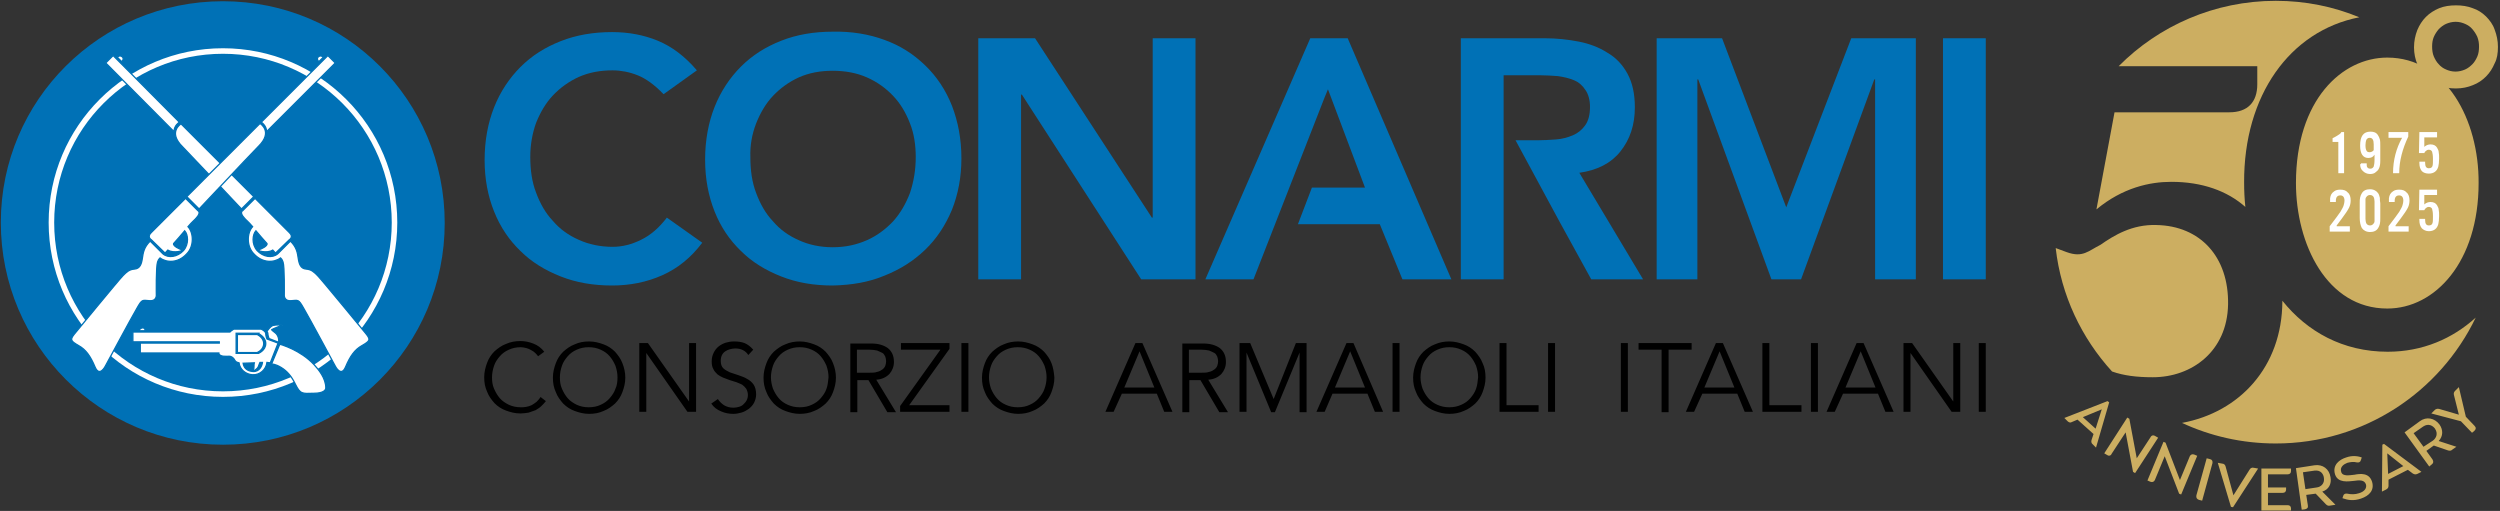 <?xml version="1.0" encoding="utf-8"?>
<!-- Generator: Adobe Illustrator 24.1.2, SVG Export Plug-In . SVG Version: 6.00 Build 0)  -->
<svg version="1.1" id="Livello_1" xmlns="http://www.w3.org/2000/svg" xmlns:xlink="http://www.w3.org/1999/xlink" x="0px" y="0px"
	 viewBox="0 0 607.7 124.2" style="enable-background:new 0 0 607.7 124.2;" xml:space="preserve">
<rect x="0" y="0" width="607.7" height="124.2" fill="#333333" stroke="none"/>
<style type="text/css">
	.st0{fill:#0071B6;}
	.st1{fill:none;stroke:#FFFFFF;stroke-width:1.344;}
	.st2{fill:#FFFFFF;}
	.st3{fill:none;stroke:#0071B6;stroke-width:0.316;}
	.st4{fill:#CCAE61;}
</style>
<g>
	<path d="M482.7,83.4H481v16.7h1.7V83.4z M464.8,83.4h-2.1v16.7h1.7V85.8h0l10,14.3h2.1V83.4h-1.7v14.2h0L464.8,83.4z M448,95.7h8.5
		l1.8,4.4h2l-7.3-16.7h-1.7l-7.3,16.7h2L448,95.7z M452.3,85.4l3.6,8.8h-7.3L452.3,85.4z M441.9,83.4h-1.7v16.7h1.7V83.4z
		 M430.1,83.4h-1.7v16.7h9.5v-1.6h-7.8V83.4z M413.8,95.7h8.5l1.8,4.4h2l-7.3-16.7h-1.7l-7.3,16.7h2L413.8,95.7z M418,85.4l3.6,8.8
		h-7.3L418,85.4z M405.6,85h5.6v-1.6h-12.9V85h5.6v15.2h1.7V85z M395.7,83.4H394v16.7h1.7V83.4z M378,83.4h-1.7v16.7h1.7V83.4z
		 M366.2,83.4h-1.7v16.7h9.5v-1.6h-7.8V83.4z M360.4,88.3c-0.4-1.1-1.1-2-1.8-2.8c-0.8-0.8-1.7-1.4-2.8-1.8
		c-1.1-0.4-2.2-0.7-3.5-0.7c-1.2,0-2.4,0.2-3.5,0.7c-1.1,0.4-2,1.1-2.8,1.8c-0.8,0.8-1.4,1.7-1.8,2.8c-0.4,1.1-0.7,2.2-0.7,3.5
		c0,1.3,0.2,2.4,0.7,3.5c0.4,1.1,1.1,2,1.8,2.8c0.8,0.8,1.7,1.4,2.8,1.8c1.1,0.4,2.2,0.7,3.5,0.7c1.2,0,2.4-0.2,3.5-0.7
		c1.1-0.4,2-1.1,2.8-1.8c0.8-0.8,1.4-1.7,1.8-2.8c0.4-1.1,0.7-2.2,0.7-3.5C361.1,90.5,360.9,89.3,360.4,88.3 M358.8,94.5
		c-0.3,0.9-0.8,1.6-1.4,2.3c-0.6,0.7-1.3,1.2-2.2,1.6c-0.9,0.4-1.8,0.6-2.9,0.6c-1.1,0-2-0.2-2.9-0.6c-0.9-0.4-1.6-0.9-2.2-1.6
		c-0.6-0.7-1-1.4-1.4-2.3c-0.3-0.9-0.5-1.8-0.5-2.8c0-1,0.2-1.9,0.5-2.8c0.3-0.9,0.8-1.6,1.4-2.3c0.6-0.7,1.3-1.2,2.2-1.6
		c0.9-0.4,1.8-0.6,2.9-0.6c1.1,0,2,0.2,2.9,0.6c0.9,0.4,1.6,0.9,2.2,1.6c0.6,0.7,1,1.4,1.4,2.3c0.3,0.9,0.5,1.8,0.5,2.8
		C359.2,92.7,359.1,93.7,358.8,94.5 M340.2,83.4h-1.7v16.7h1.7V83.4z M323.9,95.7h8.5l1.8,4.4h2L329,83.4h-1.7l-7.3,16.7h2
		L323.9,95.7z M328.2,85.4l3.6,8.8h-7.3L328.2,85.4z M303.9,83.4h-2.6v16.7h1.7V85.7h0l6,14.5h0.9l6-14.5h0v14.5h1.7V83.4h-2.6
		L309.6,97L303.9,83.4z M289,92.4h2.8l4.6,7.8h2.1l-4.8-7.9c1.4-0.1,2.4-0.6,3.2-1.4c0.7-0.8,1.1-1.8,1.1-2.9c0-1.5-0.5-2.6-1.5-3.4
		c-1-0.7-2.3-1.1-4-1.1h-5.1v16.7h1.7V92.4z M289,85h3c0.8,0,1.4,0.1,1.9,0.2c0.5,0.2,0.9,0.4,1.3,0.6s0.5,0.6,0.7,0.9
		c0.1,0.4,0.2,0.7,0.2,1.1c0,0.4-0.1,0.8-0.2,1.1s-0.4,0.7-0.7,0.9s-0.7,0.5-1.3,0.6c-0.5,0.2-1.2,0.2-1.9,0.2h-3V85z M272.7,95.7
		h8.5l1.8,4.4h2l-7.3-16.7h-1.7l-7.3,16.7h2L272.7,95.7z M277,85.4l3.6,8.8h-7.3L277,85.4z M255.6,88.3c-0.4-1.1-1.1-2-1.8-2.8
		c-0.8-0.8-1.7-1.4-2.8-1.8c-1.1-0.4-2.2-0.7-3.5-0.7c-1.2,0-2.4,0.2-3.5,0.7c-1.1,0.4-2,1.1-2.8,1.8c-0.8,0.8-1.4,1.7-1.8,2.8
		c-0.4,1.1-0.7,2.2-0.7,3.5c0,1.3,0.2,2.4,0.7,3.5c0.4,1.1,1.1,2,1.8,2.8c0.8,0.8,1.7,1.4,2.8,1.8c1.1,0.4,2.2,0.7,3.5,0.7
		c1.2,0,2.4-0.2,3.5-0.7c1.1-0.4,2-1.1,2.8-1.8c0.8-0.8,1.4-1.7,1.8-2.8c0.4-1.1,0.7-2.2,0.7-3.5C256.2,90.5,256,89.3,255.6,88.3
		 M253.9,94.5c-0.3,0.9-0.8,1.6-1.4,2.3c-0.6,0.7-1.3,1.2-2.2,1.6c-0.8,0.4-1.8,0.6-2.9,0.6c-1.1,0-2-0.2-2.9-0.6
		c-0.9-0.4-1.6-0.9-2.2-1.6c-0.6-0.7-1-1.4-1.4-2.3c-0.3-0.9-0.5-1.8-0.5-2.8c0-1,0.2-1.9,0.5-2.8c0.3-0.9,0.8-1.6,1.4-2.3
		c0.6-0.7,1.3-1.2,2.2-1.6c0.9-0.4,1.8-0.6,2.9-0.6c1.1,0,2,0.2,2.9,0.6c0.9,0.4,1.6,0.9,2.2,1.6c0.6,0.7,1,1.4,1.4,2.3
		c0.3,0.9,0.5,1.8,0.5,2.8C254.4,92.7,254.2,93.7,253.9,94.5 M235.4,83.4h-1.7v16.7h1.7V83.4z M230.8,83.4H219V85h9.6l-9.8,13.7v1.4
		h12v-1.6H221l9.8-13.7V83.4z M208.3,92.4h2.8l4.6,7.8h2.1l-4.8-7.9c1.4-0.1,2.4-0.6,3.2-1.4c0.7-0.8,1.1-1.8,1.1-2.9
		c0-1.5-0.5-2.6-1.5-3.4c-1-0.7-2.3-1.1-4-1.1h-5.1v16.7h1.7V92.4z M208.3,85h3c0.8,0,1.4,0.1,1.9,0.2c0.5,0.2,0.9,0.4,1.3,0.6
		s0.5,0.6,0.7,0.9c0.1,0.4,0.2,0.7,0.2,1.1c0,0.4-0.1,0.8-0.2,1.1s-0.4,0.7-0.7,0.9s-0.7,0.5-1.3,0.6c-0.5,0.2-1.2,0.2-1.9,0.2h-3
		V85z M202.5,88.3c-0.4-1.1-1.1-2-1.8-2.8c-0.8-0.8-1.7-1.4-2.8-1.8c-1.1-0.4-2.2-0.7-3.5-0.7c-1.2,0-2.4,0.2-3.5,0.7
		c-1.1,0.4-2,1.1-2.8,1.8c-0.8,0.8-1.4,1.7-1.8,2.8c-0.4,1.1-0.7,2.2-0.7,3.5c0,1.3,0.2,2.4,0.7,3.5c0.4,1.1,1.1,2,1.8,2.8
		c0.8,0.8,1.7,1.4,2.8,1.8c1.1,0.4,2.2,0.7,3.5,0.7c1.2,0,2.4-0.2,3.5-0.7c1.1-0.4,2-1.1,2.8-1.8c0.8-0.8,1.4-1.7,1.8-2.8
		c0.4-1.1,0.7-2.2,0.7-3.5C203.2,90.5,202.9,89.3,202.5,88.3 M200.9,94.5c-0.3,0.9-0.8,1.6-1.4,2.3c-0.6,0.7-1.3,1.2-2.2,1.6
		c-0.8,0.4-1.8,0.6-2.9,0.6c-1.1,0-2-0.2-2.9-0.6c-0.9-0.4-1.6-0.9-2.2-1.6c-0.6-0.7-1-1.4-1.4-2.3c-0.3-0.9-0.5-1.8-0.5-2.8
		c0-1,0.2-1.9,0.5-2.8c0.3-0.9,0.8-1.6,1.4-2.3c0.6-0.7,1.3-1.2,2.2-1.6c0.9-0.4,1.8-0.6,2.9-0.6c1.1,0,2,0.2,2.9,0.6
		c0.9,0.4,1.6,0.9,2.2,1.6c0.6,0.7,1,1.4,1.4,2.3c0.3,0.9,0.5,1.8,0.5,2.8C201.3,92.7,201.2,93.7,200.9,94.5 M183.1,85
		c-0.7-0.8-1.4-1.3-2.1-1.6c-0.8-0.3-1.6-0.4-2.6-0.4c-0.7,0-1.3,0.1-2,0.3c-0.6,0.2-1.2,0.5-1.7,0.9c-0.5,0.4-0.9,0.9-1.2,1.5
		s-0.5,1.3-0.5,2.1c0,0.8,0.1,1.4,0.4,1.9c0.2,0.5,0.6,0.9,1,1.3c0.4,0.3,0.9,0.6,1.4,0.8c0.5,0.2,1,0.4,1.6,0.6
		c0.5,0.2,1.1,0.3,1.6,0.5c0.5,0.2,1,0.4,1.4,0.6c0.4,0.3,0.7,0.6,1,1c0.2,0.4,0.4,0.9,0.4,1.5c0,0.5-0.1,0.9-0.3,1.3
		c-0.2,0.4-0.5,0.7-0.8,1c-0.3,0.3-0.7,0.5-1.1,0.6c-0.4,0.1-0.8,0.2-1.3,0.2c-0.9,0-1.6-0.2-2.3-0.6c-0.6-0.4-1.1-0.9-1.5-1.5
		l-1.6,1.1c0.6,0.9,1.4,1.5,2.4,1.9c0.9,0.4,1.9,0.6,2.9,0.6c0.7,0,1.3-0.1,2-0.3c0.7-0.2,1.2-0.5,1.8-0.9c0.5-0.4,1-0.9,1.3-1.5
		c0.3-0.6,0.5-1.3,0.5-2c0-1-0.2-1.8-0.6-2.4c-0.4-0.6-1-1.1-1.6-1.4c-0.6-0.4-1.3-0.6-2.1-0.9c-0.7-0.2-1.4-0.5-2.1-0.7
		c-0.6-0.3-1.2-0.6-1.6-1c-0.4-0.4-0.6-1-0.6-1.8c0-0.5,0.1-1,0.3-1.4c0.2-0.4,0.5-0.7,0.8-0.9c0.3-0.2,0.7-0.4,1.1-0.5
		c0.4-0.1,0.9-0.2,1.3-0.2c1.4,0,2.5,0.5,3.2,1.6L183.1,85z M157.5,83.4h-2.1v16.7h1.7V85.8h0l10,14.3h2.1V83.4h-1.7v14.2h0
		L157.5,83.4z M151.3,88.3c-0.4-1.1-1.1-2-1.8-2.8c-0.8-0.8-1.7-1.4-2.8-1.8c-1.1-0.4-2.2-0.7-3.5-0.7s-2.4,0.2-3.5,0.7
		c-1.1,0.4-2,1.1-2.8,1.8c-0.8,0.8-1.4,1.7-1.8,2.8c-0.4,1.1-0.7,2.2-0.7,3.5c0,1.3,0.2,2.4,0.7,3.5c0.4,1.1,1.1,2,1.8,2.8
		c0.8,0.8,1.7,1.4,2.8,1.8c1.1,0.4,2.2,0.7,3.5,0.7s2.4-0.2,3.5-0.7c1.1-0.4,2-1.1,2.8-1.8c0.8-0.8,1.4-1.7,1.8-2.8
		c0.4-1.1,0.7-2.2,0.7-3.5C152,90.5,151.7,89.3,151.3,88.3 M149.6,94.5c-0.3,0.9-0.8,1.6-1.4,2.3c-0.6,0.7-1.3,1.2-2.2,1.6
		c-0.8,0.4-1.8,0.6-2.9,0.6c-1.1,0-2-0.2-2.9-0.6c-0.8-0.4-1.6-0.9-2.2-1.6c-0.6-0.7-1-1.4-1.4-2.3s-0.5-1.8-0.5-2.8
		c0-1,0.2-1.9,0.5-2.8c0.3-0.9,0.8-1.6,1.4-2.3s1.3-1.2,2.2-1.6c0.9-0.4,1.8-0.6,2.9-0.6c1.1,0,2,0.2,2.9,0.6
		c0.9,0.4,1.6,0.9,2.2,1.6c0.6,0.7,1,1.4,1.4,2.3c0.3,0.9,0.5,1.8,0.5,2.8C150.1,92.7,150,93.7,149.6,94.5 M131.4,96.5
		c-0.3,0.5-0.7,0.9-1,1.2c-0.4,0.3-0.8,0.6-1.2,0.8c-0.4,0.2-0.8,0.3-1.3,0.4c-0.4,0.1-0.9,0.1-1.3,0.1c-1.1,0-2-0.2-2.9-0.6
		c-0.8-0.4-1.6-0.9-2.2-1.6c-0.6-0.7-1-1.4-1.4-2.3s-0.5-1.8-0.5-2.8c0-1,0.2-1.9,0.5-2.8c0.3-0.9,0.8-1.6,1.4-2.3
		c0.6-0.7,1.3-1.2,2.2-1.6c0.9-0.4,1.8-0.6,2.9-0.6c0.4,0,0.9,0.1,1.3,0.2c0.4,0.1,0.9,0.3,1.2,0.5c0.4,0.2,0.7,0.4,1,0.7
		c0.3,0.3,0.5,0.5,0.7,0.8l1.5-1.1c-0.7-0.9-1.6-1.6-2.7-2c-1-0.4-2.1-0.6-3.1-0.6c-1.2,0-2.4,0.2-3.5,0.7c-1.1,0.4-2,1.1-2.8,1.8
		c-0.8,0.8-1.4,1.7-1.8,2.8c-0.4,1.1-0.7,2.2-0.7,3.5c0,1.3,0.2,2.4,0.7,3.5c0.4,1.1,1.1,2,1.8,2.8c0.8,0.8,1.7,1.4,2.8,1.8
		c1.1,0.4,2.2,0.7,3.5,0.7c0.7,0,1.3-0.1,2-0.2c0.6-0.2,1.2-0.4,1.7-0.6c0.5-0.3,1-0.6,1.4-1c0.4-0.4,0.8-0.8,1.1-1.2L131.4,96.5z"
		/>
</g>
<path class="st0" d="M169.4,17.1c-2.9-3.4-6.1-5.8-9.5-7.2c-3.4-1.4-7.1-2.1-11.1-2.1c-4.5,0-8.7,0.7-12.5,2.2
	c-3.8,1.5-7,3.5-9.8,6.3c-2.7,2.7-4.9,6-6.4,9.8c-1.5,3.8-2.3,8.1-2.3,12.8c0,4.6,0.8,8.8,2.3,12.5c1.5,3.8,3.7,7,6.4,9.6
	c2.7,2.7,6,4.7,9.8,6.2c3.8,1.5,7.9,2.2,12.5,2.2c4.3,0,8.4-0.8,12.2-2.5c3.8-1.7,7-4.3,9.7-7.9l-8.6-6.1c-1.9,2.5-4,4.3-6.3,5.4
	c-2.2,1.1-4.5,1.7-6.9,1.7c-3,0-5.8-0.6-8.2-1.7c-2.5-1.1-4.6-2.6-6.3-4.6c-1.8-1.9-3.1-4.2-4.1-6.9c-1-2.6-1.4-5.5-1.4-8.7
	c0-2.9,0.5-5.7,1.4-8.2c1-2.5,2.3-4.8,4.1-6.7c1.8-1.9,3.9-3.4,6.3-4.5c2.5-1.1,5.2-1.6,8.2-1.6c2,0,4.1,0.4,6.1,1.2
	c2,0.8,4.1,2.3,6.3,4.6L169.4,17.1z"/>
<path class="st0" d="M183.8,30c1-2.5,2.3-4.8,4.1-6.7c1.8-1.9,3.9-3.4,6.3-4.5c2.5-1.1,5.2-1.6,8.2-1.6c3,0,5.8,0.5,8.3,1.6
	c2.5,1.1,4.6,2.6,6.4,4.5c1.8,1.9,3.1,4.1,4.1,6.7c1,2.5,1.4,5.3,1.4,8.2c0,3.1-0.5,6-1.4,8.7c-1,2.6-2.3,4.9-4.1,6.9
	c-1.8,1.9-3.9,3.5-6.4,4.6c-2.5,1.1-5.2,1.7-8.3,1.7c-3,0-5.8-0.6-8.2-1.7c-2.5-1.1-4.6-2.6-6.3-4.6c-1.8-1.9-3.1-4.2-4.1-6.9
	c-1-2.6-1.4-5.5-1.4-8.7C182.3,35.3,182.8,32.6,183.8,30 M173.7,51.4c1.5,3.8,3.7,7,6.4,9.6c2.7,2.7,6,4.7,9.8,6.2
	c3.8,1.5,7.9,2.2,12.5,2.2c4.6-0.1,8.8-0.8,12.6-2.4c3.8-1.5,7.1-3.6,9.9-6.3c2.8-2.7,4.9-5.9,6.5-9.7c1.5-3.8,2.3-7.9,2.3-12.5
	c0-4.7-0.8-8.9-2.3-12.8c-1.5-3.8-3.7-7.1-6.5-9.8c-2.8-2.7-6-4.8-9.9-6.2c-3.8-1.4-8-2.1-12.6-2c-4.5,0-8.7,0.7-12.5,2.2
	c-3.8,1.5-7,3.5-9.8,6.3c-2.7,2.7-4.9,6-6.4,9.8c-1.5,3.8-2.3,8.1-2.3,12.8C171.4,43.5,172.2,47.6,173.7,51.4"/>
<polygon class="st0" points="237.8,67.9 248.2,67.9 248.2,23 248.4,23 277.4,67.9 290.6,67.9 290.6,9.3 280.2,9.3 280.2,52.9 
	280,52.9 251.6,9.3 237.8,9.3 "/>
<polygon class="st0" points="352.8,67.9 327.6,9.3 318.5,9.3 293,67.9 304.7,67.9 321.9,23.9 322.8,21.7 331.8,45.6 318.9,45.6 
	315.5,54.5 335.4,54.5 340.9,67.9 "/>
<path class="st0" d="M393.9,36.8c2.3-2.9,3.5-6.4,3.5-10.7c0-3.3-0.6-6-1.8-8.2c-1.2-2.2-2.8-3.9-4.9-5.1c-2-1.3-4.4-2.2-7-2.7
	c-2.6-0.5-5.3-0.8-8.2-0.8h-20.4v58.6h10.4V18.3h0.1v0l0,0h9c1.3,0,2.7,0.1,4.1,0.2c1.4,0.2,2.7,0.5,3.9,1c1.2,0.5,2.1,1.3,2.8,2.4
	c0.7,1,1.1,2.4,1.1,4.1c0,1.9-0.4,3.4-1.2,4.5c-0.8,1.1-1.8,1.9-3,2.4c-1.2,0.5-2.6,0.9-4.1,1c-1.5,0.1-3,0.2-4.5,0.2h-5.3
	l10.7,19.8l7.7,14h12.6L383.9,42C388.2,41.4,391.6,39.7,393.9,36.8"/>
<polygon class="st0" points="402.7,67.9 412.6,67.9 412.6,19.3 412.8,19.3 430.6,67.9 437.8,67.9 455.6,19.3 455.8,19.3 455.8,67.9 
	465.7,67.9 465.7,9.3 450,9.3 434.2,50.4 418.6,9.3 402.7,9.3 "/>
<rect x="472.3" y="9.3" class="st0" width="10.4" height="58.6"/>
<g>
	<path class="st0" d="M54.2,108.1c29.8,0,53.9-24.1,53.9-53.9c0-29.8-24.1-53.9-53.9-53.9S0.2,24.3,0.2,54.1
		C0.2,83.9,24.4,108.1,54.2,108.1"/>
	<circle class="st1" cx="54.2" cy="54.1" r="41.7"/>
	<path class="st2" d="M29.6,15c0,0,0.7-0.7,0.1-1.2s-1.2,0.1-1.2,0.1L29.6,15z M43.6,29.7L27.5,13.5l-1.8,1.8L42.3,32
		C42.3,30.5,43.6,29.7,43.6,29.7 M58.7,50.8l3-3L44,30.1c0,0-3.3,2,0.4,5.6C47.6,39,57,49,58.7,50.8 M89.1,81.3
		c0,0-10.9-13.3-11.9-14.3c-0.9-0.9-1.5-1.5-2.8-1.6c-1.3-0.1-1.7-1.2-1.9-2.6c-0.2-1.4-0.4-2.7-1.9-4.2c0,0,0,0,0,0l-3.1,3.1
		c-1.3,1.1-3.5,0.8-5-0.8c-1.4-1.6-1.1-3.9-0.3-4.8c1,1.2,1.8,2.1,2.7,3.1c0.2,0.6-1.5,1.4-2,1.5c-0.6,0.2,1.9,1,3.4,0.1
		c0.6,0.7,0.7,0.7,0.7,0.7l3.3-3.2c0,0,1.2-0.7,0-1.8l-8.3-8.3l-3,3c0,0-0.9,0.4,0.4,1.8c0.3,0.4,1,0.9,2,2.1
		c-1.4,1.5-1.5,4.8,0.3,6.6c2.1,2.3,4.9,2.2,6.5,1c0.4,0.4,0.5,0.7,0.6,1c0.4,1.1,0.3,7.9,0.3,7.9s-0.2,1.6,1.6,1.5
		c1.8-0.1,1.8-0.5,3.1,1.8c1.3,2.2,7.7,14.1,7.7,14.1s1.4,2.8,2.5,0.2c1.1-2.6,2.2-4.2,4-5.2C89.9,82.9,90.1,82.6,89.1,81.3"/>
	<path class="st3" d="M29.6,15c0,0,0.7-0.7,0.1-1.2s-1.2,0.1-1.2,0.1L29.6,15z M43.6,29.7L27.5,13.5l-1.8,1.8L42.3,32
		C42.3,30.5,43.6,29.7,43.6,29.7z M58.7,50.8l3-3L44,30.1c0,0-3.3,2,0.4,5.6C47.6,39,57,49,58.7,50.8z M89.1,81.3
		c0,0-10.9-13.3-11.9-14.3c-0.9-0.9-1.5-1.5-2.8-1.6c-1.3-0.1-1.7-1.2-1.9-2.6c-0.2-1.4-0.4-2.7-1.9-4.2c0,0,0,0,0,0l-3.1,3.1
		c-1.3,1.1-3.5,0.8-5-0.8c-1.4-1.6-1.1-3.9-0.3-4.8c1,1.2,1.8,2.1,2.7,3.1c0.2,0.6-1.5,1.4-2,1.5c-0.6,0.2,1.9,1,3.4,0.1
		c0.6,0.7,0.7,0.7,0.7,0.7l3.3-3.2c0,0,1.2-0.7,0-1.8l-8.3-8.3l-3,3c0,0-0.9,0.4,0.4,1.8c0.3,0.4,1,0.9,2,2.1
		c-1.4,1.5-1.5,4.8,0.3,6.6c2.1,2.3,4.9,2.2,6.5,1c0.4,0.4,0.5,0.7,0.6,1c0.4,1.1,0.3,7.9,0.3,7.9s-0.2,1.6,1.6,1.5
		c1.8-0.1,1.8-0.5,3.1,1.8c1.3,2.2,7.7,14.1,7.7,14.1s1.4,2.8,2.5,0.2c1.1-2.6,2.2-4.2,4-5.2C89.9,82.9,90.1,82.6,89.1,81.3z"/>
	<path class="st2" d="M77.5,15c0,0-0.7-0.7-0.1-1.2s1.2,0.1,1.2,0.1L77.5,15z M63.5,29.7l16.2-16.2l1.8,1.8L64.8,32
		C64.8,30.5,63.5,29.7,63.5,29.7 M48.4,50.8l-3-3l17.8-17.8c0,0,3.3,2-0.4,5.6C59.5,39,50.1,49,48.4,50.8 M18,81.3
		c0,0,10.9-13.3,11.9-14.3c0.9-0.9,1.5-1.5,2.8-1.6c1.3-0.1,1.7-1.2,1.9-2.6c0.2-1.4,0.4-2.7,1.9-4.2c0,0,0,0,0,0l3.1,3.1
		c1.3,1.1,3.5,0.8,5-0.8c1.4-1.6,1.1-3.9,0.3-4.8c-1,1.2-1.8,2.1-2.7,3.1c-0.2,0.6,1.5,1.4,2,1.5c0.6,0.2-1.9,1-3.4,0.1
		c-0.6,0.7-0.7,0.7-0.7,0.7l-3.3-3.2c0,0-1.2-0.7,0-1.8l8.3-8.3l3,3c0,0,0.9,0.4-0.4,1.8c-0.3,0.4-1,0.9-2,2.1
		c1.4,1.5,1.5,4.8-0.3,6.6c-2.1,2.3-4.9,2.2-6.5,1c-0.4,0.4-0.5,0.7-0.6,1c-0.4,1.1-0.3,7.9-0.3,7.9s0.2,1.6-1.6,1.5
		c-1.8-0.1-1.8-0.5-3.1,1.8c-1.3,2.2-7.7,14.1-7.7,14.1s-1.4,2.8-2.5,0.2c-1.1-2.6-2.2-4.2-4-5.2C17.2,82.9,17,82.6,18,81.3"/>
	<path class="st3" d="M77.5,15c0,0-0.7-0.7-0.1-1.2s1.2,0.1,1.2,0.1L77.5,15z M63.5,29.7l16.2-16.2l1.8,1.8L64.8,32
		C64.8,30.5,63.5,29.7,63.5,29.7z M48.4,50.8l-3-3l17.8-17.8c0,0,3.3,2-0.4,5.6C59.5,39,50.1,49,48.4,50.8z M18,81.3
		c0,0,10.9-13.3,11.9-14.3c0.9-0.9,1.5-1.5,2.8-1.6c1.3-0.1,1.7-1.2,1.9-2.6c0.2-1.4,0.4-2.7,1.9-4.2c0,0,0,0,0,0l3.1,3.1
		c1.3,1.1,3.5,0.8,5-0.8c1.4-1.6,1.1-3.9,0.3-4.8c-1,1.2-1.8,2.1-2.7,3.1c-0.2,0.6,1.5,1.4,2,1.5c0.6,0.2-1.9,1-3.4,0.1
		c-0.6,0.7-0.7,0.7-0.7,0.7l-3.3-3.2c0,0-1.2-0.7,0-1.8l8.3-8.3l3,3c0,0,0.9,0.4-0.4,1.8c-0.3,0.4-1,0.9-2,2.1
		c1.4,1.5,1.5,4.8-0.3,6.6c-2.1,2.3-4.9,2.2-6.5,1c-0.4,0.4-0.5,0.7-0.6,1c-0.4,1.1-0.3,7.9-0.3,7.9s0.2,1.6-1.6,1.5
		c-1.8-0.1-1.8-0.5-3.1,1.8c-1.3,2.2-7.7,14.1-7.7,14.1s-1.4,2.8-2.5,0.2c-1.1-2.6-2.2-4.2-4-5.2C17.2,82.9,17,82.6,18,81.3z"/>
	<path class="st2" d="M79.2,94.3c0-2.4-1.8-4.5-2.8-5.6c-3.4-3.7-8.3-5-8.3-5l-0.1,0l0,0L66,88.5c0,0,0.8-0.1,2.3,0.8
		c1.5,0.9,2.6,2.2,3.5,4.1c1.2,2.4,1.6,2.3,4.5,2.2C78.8,95.6,79.2,94.7,79.2,94.3"/>
	<path class="st3" d="M79.2,94.3c0-2.4-1.8-4.5-2.8-5.6c-3.4-3.7-8.3-5-8.3-5l-0.1,0l0,0L66,88.5c0,0,0.8-0.1,2.3,0.8
		c1.5,0.9,2.6,2.2,3.5,4.1c1.2,2.4,1.6,2.3,4.5,2.2C78.8,95.6,79.2,94.7,79.2,94.3z"/>
	<path class="st2" d="M68.7,79c0,0-1.6-0.1-2.3,0.1c-0.7,0.2-1.4,1.3-1.4,1.3s-0.1,0.1-0.1,0.2c0.1,0.1,0.2,0.3,0.2,0.4
		c0,0.6,0.3,1.3,0.3,1.3l2.3,0.9c0.2-0.6-0.1-1.8-0.8-2.3c-0.7-0.5-1-0.8-0.8-0.8C66.2,80,68.7,79,68.7,79"/>
	<path class="st3" d="M68.7,79c0,0-1.6-0.1-2.3,0.1c-0.7,0.2-1.4,1.3-1.4,1.3s-0.1,0.1-0.1,0.2c0.1,0.1,0.2,0.3,0.2,0.4
		c0,0.6,0.3,1.3,0.3,1.3l2.3,0.9c0.2-0.6-0.1-1.8-0.8-2.3c-0.7-0.5-1-0.8-0.8-0.8C66.2,80,68.7,79,68.7,79z"/>
	<path class="st2" d="M64.6,83.5c0,1.7-1.8,2.4-1.8,2.4h-5.4v-4.9h5.4C62.7,81.1,64.6,81.8,64.6,83.5 M59.1,88.3l2.7-0.1
		c-0.1,0.3,0,1.4-0.2,1.8c-0.3,0.5,1-0.3,1.2-0.9c0-0.1,0.4-1,0.4-1l0.6,0c-0.1,0.8-0.7,2.3-2.3,2.2C60.1,90.2,59.3,89.5,59.1,88.3
		 M67.6,83.4l-2.7-1c0,0-0.3-0.7-0.3-1.3c0-0.6-1.1-1.1-1.1-1.1h-6.7l-0.7,0.5l-0.2,0.2H32.3v2.4h21c0,0.1,0,0.2,0,0.3H34.1v2.4
		h19.1c0,0,0,0.1,0,0.1c0.2,0.9,1.9,0.7,2.5,0.7s1.1,0.4,1.4,1c0.2,0.4,0.6,0.5,1,0.6c0.2,1.6,1.6,2.8,3.3,2.9
		c1.8,0.1,3.3-1.3,3.5-3l0.8,0.1L67.6,83.4z"/>
	<path class="st3" d="M64.6,83.5c0,1.7-1.8,2.4-1.8,2.4h-5.4v-4.9h5.4C62.7,81.1,64.6,81.8,64.6,83.5z M59.1,88.3l2.7-0.1
		c-0.1,0.3,0,1.4-0.2,1.8c-0.3,0.5,1-0.3,1.2-0.9c0-0.1,0.4-1,0.4-1l0.6,0c-0.1,0.8-0.7,2.3-2.3,2.2C60.1,90.2,59.3,89.5,59.1,88.3z
		 M67.6,83.4l-2.7-1c0,0-0.3-0.7-0.3-1.3c0-0.6-1.1-1.1-1.1-1.1h-6.7l-0.7,0.5l-0.2,0.2H32.3v2.4h21c0,0.1,0,0.2,0,0.3H34.1v2.4
		h19.1c0,0,0,0.1,0,0.1c0.2,0.9,1.9,0.7,2.5,0.7s1.1,0.4,1.4,1c0.2,0.4,0.6,0.5,1,0.6c0.2,1.6,1.6,2.8,3.3,2.9
		c1.8,0.1,3.3-1.3,3.5-3l0.8,0.1L67.6,83.4z"/>
	<path class="st2" d="M57.7,81.4v4.3h4.8c0,0,1.6-0.6,1.6-2.2c0-1.5-1.6-2.2-1.6-2.2H57.7z"/>
	<path class="st3" d="M57.7,81.4v4.3h4.8c0,0,1.6-0.6,1.6-2.2c0-1.5-1.6-2.2-1.6-2.2H57.7z"/>
	<path class="st2" d="M33.7,80.4h1.6c0,0,0-0.7-0.6-0.7S33.7,80.4,33.7,80.4"/>
	<path class="st3" d="M33.7,80.4h1.6c0,0,0-0.7-0.6-0.7S33.7,80.4,33.7,80.4z"/>
</g>
<g>
	<path class="st4" d="M580.3,14c-11,0-22.2,10.3-22.2,30.5c0,14.8,7.5,30.5,22.2,30.5c11.6,0,22.2-11.3,22.2-30.5
		C602.6,29.2,594.6,14,580.3,14 M530.4,102.8c6.9,3.2,14.6,5,22.8,5c21.4,0,39.9-12.5,48.6-30.6c-5.6,5.1-12.9,8.3-21.4,8.3
		c-10.9,0-19.6-4.9-25.6-12.4c0,0.1,0,0.2,0,0.2C554.7,89.2,544.4,100.2,530.4,102.8 M510.6,59.5c-3,1.5-4.3,3.2-8.2,1.8l-2.7-1
		c1.3,11.5,6.3,21.9,13.7,30c2.8,1,6,1.4,9.9,1.4c9.5,0,18.1-6.3,18.3-17.7c0.2-11.6-6.8-19.1-17.4-19.3
		C518.3,54.5,513.9,57.2,510.6,59.5 M573.5,4.2c-6.3-2.6-13.1-4-20.3-4c-14.9,0-28.5,6.1-38.2,15.9h33.7v4.4c0,4.3-2.3,6.8-6.8,6.8
		H514l-4.4,23.6c6.4-5.3,13-6.7,18.2-6.7c7.5,0,13.6,2.2,18,6.1c-0.2-1.9-0.3-3.9-0.3-5.9C545.4,23.2,556.6,7.5,573.5,4.2"/>
	<path class="st2" d="M588.1,46.1l-0.1,5h1.3c0.1-0.2,0.2-0.4,0.4-0.5c0.2-0.2,0.4-0.3,0.7-0.3c0.4,0,0.7,0.2,0.8,0.5
		c0.1,0.3,0.2,0.9,0.2,1.7c0,0.8,0,1.4-0.1,1.7c-0.1,0.4-0.4,0.6-0.9,0.6c-0.6,0-0.9-0.4-0.9-1.3c0,0,0-0.1,0-0.3h-1.4
		c0,0.1,0,0.2,0,0.3c0,0.9,0.2,1.5,0.6,2c0.4,0.4,1,0.7,1.7,0.7c1.2,0,2-0.6,2.3-1.7c0.1-0.4,0.2-1.1,0.2-2c0-0.6,0-1.1-0.1-1.5
		c0-0.4-0.2-0.7-0.4-1.1c-0.3-0.5-0.8-0.8-1.6-0.8c-0.5,0-1.1,0.2-1.5,0.6l0-2.3h3.1v-1.3H588.1z M582.3,54.8
		c0.3-0.4,0.7-0.9,1.2-1.6c0.9-1.2,1.5-2.1,1.8-2.7c0.3-0.6,0.4-1.2,0.4-1.8c0-0.8-0.2-1.5-0.7-1.9c-0.4-0.5-1-0.7-1.8-0.7
		c-0.6,0-1.1,0.1-1.5,0.4c-0.6,0.4-0.9,0.9-1,1.7c0,0.2,0,0.6,0,0.9h1.4c0-0.1,0-0.2,0-0.3c0-0.4,0.1-0.8,0.3-1
		c0.2-0.2,0.4-0.3,0.8-0.3c0.6,0,1,0.4,1,1.3c0,0.4-0.1,0.7-0.2,1.1c-0.1,0.4-0.4,0.9-0.8,1.6c-0.4,0.6-1.3,1.8-2.6,3.5v1.3h4.9
		v-1.3H582.3z M575,48.4c0-0.2,0.1-0.4,0.2-0.5c0.2-0.3,0.5-0.5,0.9-0.5c0.5,0,0.9,0.3,1,0.8c0,0.1,0.1,0.4,0.1,0.8v4.2
		c0,0.3,0,0.5,0,0.6c0,0.2-0.1,0.4-0.2,0.5c-0.2,0.3-0.5,0.5-0.9,0.5c-0.5,0-0.9-0.3-1-0.8c0-0.1-0.1-0.4-0.1-0.8V49
		C575,48.7,575,48.5,575,48.4 M578.5,48.1c-0.1-0.4-0.2-0.8-0.4-1.1c-0.4-0.6-1.1-1-2-1c-0.9,0-1.6,0.3-2,1c-0.2,0.3-0.3,0.6-0.4,1
		c-0.1,0.4-0.1,0.8-0.1,1.4v3.6c0,1,0.2,1.8,0.5,2.4c0.4,0.6,1.1,1,2,1c0.9,0,1.6-0.3,2-1c0.2-0.3,0.3-0.6,0.4-1
		c0.1-0.4,0.1-0.8,0.1-1.4v-3.6C578.5,48.9,578.5,48.5,578.5,48.1 M568,54.8c0.3-0.4,0.7-0.9,1.2-1.6c0.9-1.2,1.5-2.1,1.8-2.7
		c0.3-0.6,0.4-1.2,0.4-1.8c0-0.8-0.2-1.5-0.7-1.9c-0.4-0.5-1-0.7-1.8-0.7c-0.6,0-1.1,0.1-1.5,0.4c-0.6,0.4-0.9,0.9-1,1.7
		c0,0.2,0,0.6,0,0.9h1.4c0-0.1,0-0.2,0-0.3c0-0.4,0.1-0.8,0.3-1c0.2-0.2,0.4-0.3,0.8-0.3c0.6,0,1,0.4,1,1.3c0,0.4-0.1,0.7-0.2,1.1
		c-0.1,0.4-0.4,0.9-0.8,1.6c-0.4,0.6-1.3,1.8-2.6,3.5v1.3h4.9v-1.3H568z"/>
	<path class="st2" d="M588.1,32.2l-0.1,5h1.3c0.1-0.2,0.2-0.4,0.4-0.5c0.2-0.2,0.4-0.3,0.7-0.3c0.4,0,0.7,0.2,0.8,0.5
		c0.1,0.3,0.2,0.9,0.2,1.7c0,0.8,0,1.4-0.1,1.7c-0.1,0.4-0.4,0.6-0.9,0.6c-0.6,0-0.9-0.4-0.9-1.3c0,0,0-0.1,0-0.3h-1.4
		c0,0.1,0,0.2,0,0.3c0,0.9,0.2,1.5,0.6,2c0.4,0.4,1,0.6,1.7,0.6c1.2,0,2-0.6,2.3-1.7c0.1-0.4,0.2-1.1,0.2-2c0-0.6,0-1.1-0.1-1.5
		c0-0.4-0.2-0.7-0.4-1.1c-0.3-0.5-0.8-0.8-1.6-0.8c-0.5,0-1.1,0.2-1.5,0.6l0-2.3h3.1v-1.3H588.1z M580.6,32.2v1.3h3.3
		c-1.4,2.5-2.2,5.4-2.2,8.6h1.5c0-3,0.8-5.9,2.2-8.9v-1.1H580.6z M576,37c-0.3,0-0.6-0.1-0.7-0.3c-0.2-0.3-0.3-0.7-0.3-1.4
		c0-0.6,0.1-1,0.2-1.3c0.2-0.3,0.4-0.5,0.8-0.5c0.7,0,1,0.5,1,1.6v1.4C576.8,36.8,576.4,37,576,37 M573.7,39.9
		c0,0.7,0.2,1.3,0.7,1.7c0.4,0.4,1,0.7,1.7,0.7c0.5,0,0.9-0.1,1.2-0.3c0.4-0.3,0.8-0.6,1-1.1c0.2-0.4,0.3-1,0.3-1.8v-3.6
		c0-0.6,0-1.2-0.1-1.6c-0.1-0.4-0.3-0.8-0.5-1.1c-0.4-0.6-1-0.8-1.8-0.8c-1.7,0-2.5,1.1-2.5,3.4c0,2,0.7,3,2,3
		c0.4,0,0.7-0.1,0.9-0.2c0.2-0.1,0.4-0.3,0.6-0.6v1.2c0,0.8-0.1,1.4-0.2,1.7c-0.2,0.3-0.4,0.5-0.8,0.5c-0.4,0-0.6-0.1-0.8-0.4
		c-0.1-0.2-0.1-0.5-0.1-0.9h-1.4V39.9z M569.1,32.2c-0.2,0.3-0.5,0.5-1,0.8c-0.3,0.2-0.7,0.4-1.1,0.6v0.9h1.4v7.6h1.4v-10H569.1z"/>
	<path class="st4" d="M602.6,11.3c0,0.9-0.1,1.7-0.4,2.4c-0.3,0.7-0.7,1.4-1.2,1.9c-0.5,0.5-1.1,1-1.8,1.3c-0.7,0.3-1.5,0.5-2.3,0.5
		c-0.9,0-1.6-0.2-2.3-0.5c-0.7-0.3-1.3-0.7-1.8-1.3c-0.5-0.5-0.9-1.2-1.2-1.9c-0.3-0.7-0.4-1.6-0.4-2.4c0-0.8,0.1-1.6,0.4-2.3
		c0.3-0.7,0.7-1.3,1.2-1.9c0.5-0.5,1.1-1,1.8-1.3c0.7-0.3,1.5-0.5,2.3-0.5c0.9,0,1.6,0.2,2.3,0.5c0.7,0.3,1.3,0.7,1.8,1.3
		s0.9,1.2,1.2,1.9C602.5,9.8,602.6,10.5,602.6,11.3 M607.2,11.4c0-1.5-0.3-2.9-0.8-4.2C606,6,605.2,4.9,604.3,4
		c-0.9-0.9-2-1.6-3.2-2c-1.3-0.5-2.6-0.7-4.1-0.7c-1.5,0-2.9,0.2-4.1,0.7c-1.2,0.5-2.3,1.2-3.2,2.1c-0.9,0.9-1.6,2-2.1,3.2
		c-0.5,1.3-0.8,2.7-0.8,4.2c0,1.5,0.3,2.9,0.8,4.1c0.5,1.2,1.2,2.3,2.1,3.2c0.9,0.9,2,1.6,3.2,2c1.2,0.5,2.6,0.7,4.1,0.7
		c1.5,0,2.9-0.3,4.1-0.8c1.3-0.5,2.3-1.2,3.2-2.1c0.9-0.9,1.6-2,2.1-3.2C607,14.3,607.2,12.9,607.2,11.4"/>
	<path class="st4" d="M601.5,104.7c0.4-0.4,0.4-0.8,0-1.2l-2.1-2.2l-1.7-7.2l-0.9,0.9c-0.3,0.3-0.4,0.6-0.3,1l1.2,4.8l-4.8-1.4
		c-0.4-0.1-0.7,0-1,0.2l-0.9,0.9l7.2,1.9l2.7,2.8L601.5,104.7z M589.1,108.6l-2.4-3.3l2.3-1.6c1.3-0.9,2.4-0.2,2.9,0.5
		c0.8,1.2,0.3,2.3-0.5,2.9L589.1,108.6z M590.5,113.4l0.6-0.5c0.4-0.3,0.5-0.7,0.2-1.2l-1.5-2.1l1.8-1.3l3.5,1.2
		c0.4,0.1,0.7,0.1,1-0.2l1-0.7l-4.3-1.4c1.1-1.2,1.1-2.7,0.2-4c-1.2-1.6-3.2-2-4.8-0.8l-3.7,2.7L590.5,113.4z M580.5,115.2l-0.2-5
		l3.9,3.1L580.5,115.2z M579,119.5l1-0.5c0.4-0.2,0.6-0.5,0.6-0.9l0-1.5l4.7-2.4l1.2,0.9c0.3,0.2,0.7,0.3,1.1,0.1l1-0.5l-9.1-6.8
		l-0.4,0.2L579,119.5z M573.9,121.2c2.1-0.7,3.3-2.1,2.7-4.1c-0.7-2.2-2.8-2-4.3-1.7c-1.1,0.1-2.9,0.5-3.2-0.7
		c-0.4-1.2,0.7-1.9,1.5-2.2c0.8-0.2,1.5-0.3,2.3-0.1c0.5,0.1,0.9-0.1,1-0.6l0.2-0.6c-1.1-0.4-2.4-0.5-3.8,0
		c-1.6,0.5-3.4,1.8-2.7,4.1c0.7,2.2,3.3,1.7,4.5,1.6c1.4-0.2,2.6-0.3,3,0.8c0.3,0.9-0.3,1.8-1.7,2.2c-0.9,0.3-1.9,0.3-2.8,0.1
		c-0.5-0.1-0.9,0.1-1,0.5l-0.2,0.6C570.8,121.6,572.1,121.8,573.9,121.2 M560.4,118.9l-0.6-4.1l2.8-0.4c1.6-0.2,2.2,0.9,2.3,1.8
		c0.2,1.4-0.8,2.2-1.8,2.3L560.4,118.9z M559.5,123.9l0.8-0.1c0.5-0.1,0.8-0.4,0.7-0.9l-0.4-2.6l2.3-0.3l2.5,2.6
		c0.3,0.3,0.6,0.4,1,0.3l1.3-0.2l-3.2-3.2c1.6-0.5,2.3-1.9,2-3.5c-0.3-2-1.9-3.2-3.9-2.9l-4.5,0.7L559.5,123.9z M549.7,124.1l7.2,0
		l0-0.5c0-0.5-0.3-0.8-0.8-0.8l-4.8,0l0-3l3.6,0c0.5,0,0.8-0.3,0.8-0.8l0-0.5l-4.4,0l0-3.2l4.8,0c0.5,0,0.8-0.3,0.8-0.8l0-0.6
		l-7.2,0L549.7,124.1z M542.3,123.2l0.5,0.1l6.1-9.4l-1.1-0.2c-0.4-0.1-0.8,0.1-1,0.5l-3.9,6.2l-1.9-7c-0.1-0.4-0.4-0.7-0.8-0.7
		l-1.1-0.2L542.3,123.2z M534.5,121.5l0.8,0.2l2.5-9.1c0.1-0.5-0.1-0.9-0.6-1l-0.8-0.2l-2.5,9C533.8,121,534,121.3,534.5,121.5
		 M522,116.8l0.7,0.3c0.5,0.2,0.9,0,1.1-0.4l2.4-5.8l3.5,9.1l0.5,0.2l3.9-9.4l-0.7-0.3c-0.5-0.2-0.9,0-1.1,0.4l-2.4,5.8l-3.5-9.1
		l-0.5-0.2L522,116.8z M511.5,110.2l0.7,0.4c0.4,0.3,0.9,0.2,1.1-0.3l3.4-5.2l1.8,9.6l0.5,0.3l5.6-8.6l-0.7-0.4
		c-0.4-0.3-0.9-0.2-1.1,0.2l-3.4,5.2l-1.8-9.6l-0.5-0.3L511.5,110.2z M506.3,101.4l4.6-1.9l-1.5,4.7L506.3,101.4z M501.8,101.6
		l0.8,0.8c0.3,0.3,0.7,0.4,1,0.2l1.4-0.6l3.9,3.5l-0.5,1.5c-0.1,0.4,0,0.8,0.3,1l0.8,0.8l3.2-11l-0.4-0.3L501.8,101.6z"/>
</g>
</svg>
